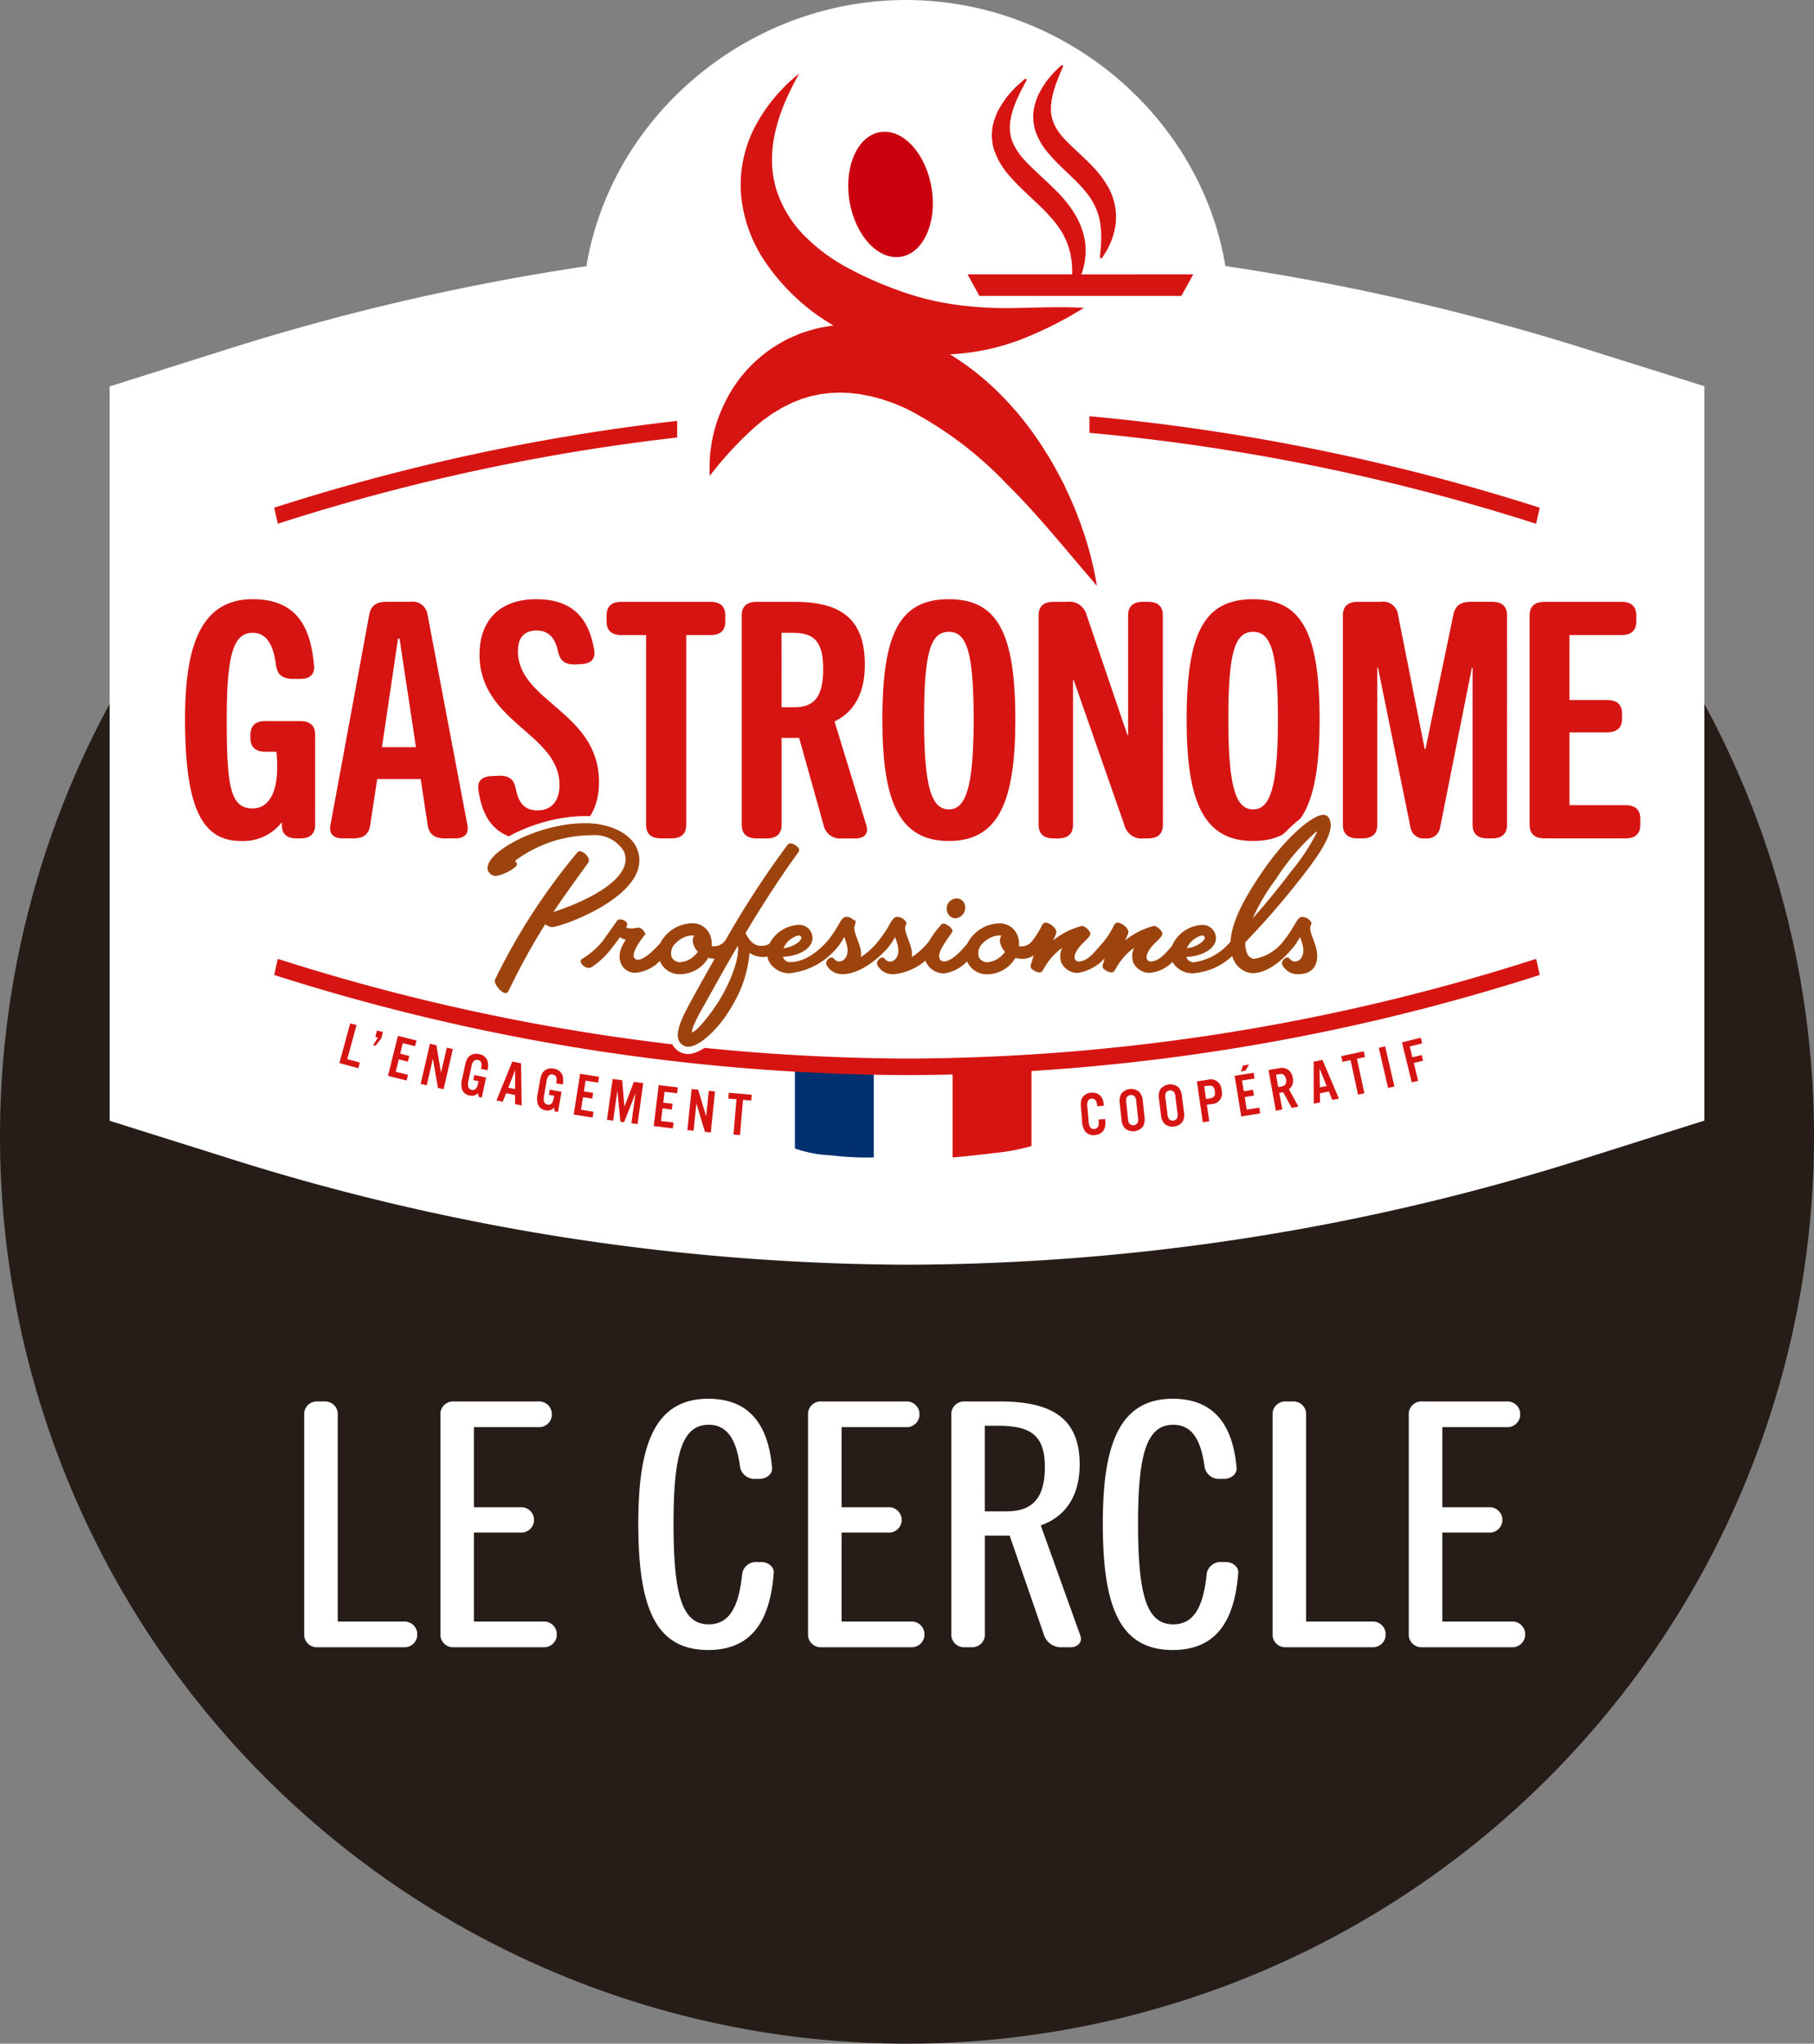 <svg xmlns="http://www.w3.org/2000/svg" xmlns:xlink="http://www.w3.org/1999/xlink" width="204.816" height="230.667" viewBox="0 0 204.816 230.667"><rect x="0" y="0" width="204.816" height="230.667" fill="#808080" stroke="none"/><defs><clipPath id="clip-path"><rect id="Rectangle_214" data-name="Rectangle 214" width="204.816" height="230.666" fill="none"></rect></clipPath><clipPath id="clip-path-2"><rect id="Rectangle_215" data-name="Rectangle 215" width="180.054" height="142.746" fill="none"></rect></clipPath><clipPath id="clip-path-3"><rect id="Rectangle_216" data-name="Rectangle 216" width="164.31" height="27.297" fill="none"></rect></clipPath></defs><g id="Groupe_454" data-name="Groupe 454" transform="translate(0 0.001)"><g id="Groupe_445" data-name="Groupe 445" transform="translate(0 0)"><g id="Groupe_444" data-name="Groupe 444" clip-path="url(#clip-path)"><path id="Trac&#xE9;_853" data-name="Trac&#xE9; 853" d="M204.816,127.836A102.408,102.408,0,1,1,102.409,25.428,102.408,102.408,0,0,1,204.816,127.836" transform="translate(0 0.422)" fill="#271d18"></path></g></g><g id="Groupe_447" data-name="Groupe 447" transform="translate(12.381 -0.001)"><g id="Groupe_446" data-name="Groupe 446" clip-path="url(#clip-path-2)"><path id="Trac&#xE9;_854" data-name="Trac&#xE9; 854" d="M178.965,39.421a264.965,264.965,0,0,0-40.81-9.392C135.324,13.015,119.836,0,102.081,0S68.832,13.022,66.009,30.043a261.8,261.8,0,0,0-40.588,9.388L12.179,43.616V126.5l13.273,4.176A256.265,256.265,0,0,0,102.2,142.745h.113a254.3,254.3,0,0,0,76.68-12.081l13.241-4.186V43.593Z" transform="translate(-12.179 0.001)" fill="#fff"></path><path id="Trac&#xE9;_855" data-name="Trac&#xE9; 855" d="M30.865,58.362l-.411-1.813.277-.087A235.686,235.686,0,0,1,101.8,45.247h.1a237.664,237.664,0,0,1,71.168,11.216l.278.088-.414,1.811-.325-.1A236.129,236.129,0,0,0,101.89,47.113h-.1a234.13,234.13,0,0,0-70.6,11.142Z" transform="translate(-11.876 0.752)" fill="#d61513"></path></g></g><g id="Groupe_449" data-name="Groupe 449" transform="translate(20.896 67.628)"><g id="Groupe_448" data-name="Groupe 448" clip-path="url(#clip-path-3)"><path id="Trac&#xE9;_856" data-name="Trac&#xE9; 856" d="M35.24,92c0,1.191-.784,1.525-1.691,1.525h-.338c-.947,0-1.728-.3-1.728-1.525v-.3a5.518,5.518,0,0,1-4.579,2.12c-4.206,0-6.352-3.272-6.352-13.721,0-7.624,1.441-13.574,7.634-13.574,5.074,0,6.559,3.272,6.929,7.475.082.818-.248,1.524-1.567,1.524h-.784c-1.4,0-1.815-.67-1.938-1.524-.288-2.268-1.032-3.681-2.639-3.681-2.186,0-2.929,2.492-2.929,9.781,0,7.586.414,10.04,2.929,10.04,1.978,0,2.763-2.12,2.763-4.5a14.249,14.249,0,0,0-.081-1.9H29.631c-1.32,0-1.691-.706-1.691-1.523v-.41c0-.818.371-1.524,1.691-1.524H33.55c.908,0,1.691.334,1.691,1.524Z" transform="translate(-20.555 -66.523)" fill="#d61513"></path><path id="Trac&#xE9;_857" data-name="Trac&#xE9; 857" d="M52.17,92.029c.205,1.152-.536,1.487-1.4,1.487H49.615c-.948,0-1.774-.3-1.939-1.525l-.783-5.169H41.984l-.791,5.169c-.164,1.227-.947,1.525-1.9,1.525H38.1c-.864,0-1.608-.335-1.4-1.487L41.075,68.3c.206-1.227,1.032-1.487,1.98-1.487h2.639a1.718,1.718,0,0,1,1.971,1.421l.009.066ZM44.506,70.98h-.173L42.519,83.223h3.836Z" transform="translate(-20.288 -66.519)" fill="#d61513"></path><path id="Trac&#xE9;_858" data-name="Trac&#xE9; 858" d="M66.212,72.25c.124.818-.124,1.525-1.441,1.6l-.575.037c-1.441.075-1.857-.557-2.063-1.412-.289-1.488-1.032-2.417-2.393-2.417-1.525,0-2.144.892-2.144,2.343,0,5.69,9.156,6.842,9.156,14.763,0,4.128-2.556,6.656-7.012,6.656-4.207,0-6.062-1.97-6.6-5.727-.124-.818.124-1.524,1.441-1.6l.785-.036c1.361-.075,1.815.557,1.978,1.413.33,1.711,1.032,2.492,2.474,2.492,1.568,0,2.474-1.079,2.474-2.864,0-5.838-9.032-7.029-9.032-14.726,0-3.793,2.226-6.248,6.391-6.248,4.247,0,5.981,2.3,6.559,5.727" transform="translate(-20.014 -66.523)" fill="#d61513"></path><path id="Trac&#xE9;_859" data-name="Trac&#xE9; 859" d="M76.364,91.991c0,1.191-.785,1.525-1.691,1.525H73.52c-.907,0-1.691-.333-1.691-1.525V70.571H69.063c-1.319,0-1.691-.708-1.691-1.526V68.34c0-.817.372-1.525,1.691-1.525H79.084c1.321,0,1.692.708,1.692,1.525v.706c0,.818-.371,1.526-1.692,1.526h-2.72Z" transform="translate(-19.778 -66.518)" fill="#d61513"></path><path id="Trac&#xE9;_860" data-name="Trac&#xE9; 860" d="M96.447,92.031c.329,1.079-.372,1.487-1.237,1.487H93.724a1.888,1.888,0,0,1-2.1-1.487l-2.762-9.855h-1.98v9.817c0,1.189-.785,1.525-1.691,1.525H84.074c-.908,0-1.692-.335-1.692-1.525V68.341c0-1.19.784-1.524,1.692-1.524h4.247c5.238,0,7.96,1.9,7.96,7.1,0,3.348-1.321,5.393-3.424,6.4ZM86.877,78.716h1.4c2.226,0,3.3-1.079,3.3-4.351,0-3.681-1.568-4.054-3.712-4.054h-.99Z" transform="translate(-19.528 -66.518)" fill="#d61513"></path><path id="Trac&#xE9;_861" data-name="Trac&#xE9; 861" d="M105.507,93.819c-5.65,0-7.507-4.537-7.507-13.682,0-9.817,1.978-13.611,7.507-13.611,5.486,0,7.507,3.793,7.507,13.611,0,9.148-1.856,13.682-7.507,13.682m0-3.57c1.856,0,2.8-2.3,2.8-10.115,0-7.511-.741-9.928-2.8-9.928-2.1,0-2.8,2.417-2.8,9.928,0,7.81.907,10.115,2.8,10.115" transform="translate(-19.269 -66.523)" fill="#d61513"></path><path id="Trac&#xE9;_862" data-name="Trac&#xE9; 862" d="M129.386,91.992c0,1.191-.785,1.525-1.691,1.525h-.454a1.991,1.991,0,0,1-2.186-1.449l-5.734-16.4h-.085V91.992c0,1.191-.784,1.525-1.691,1.525h-.5c-.907,0-1.691-.333-1.691-1.525V68.34c0-1.189.784-1.525,1.691-1.525h1.527a1.994,1.994,0,0,1,2.187,1.451l4.618,13.573h.082V68.34c0-1.189.784-1.525,1.691-1.525h.538c.906,0,1.691.335,1.691,1.525Z" transform="translate(-18.981 -66.518)" fill="#d61513"></path><path id="Trac&#xE9;_863" data-name="Trac&#xE9; 863" d="M139.3,93.819c-5.65,0-7.507-4.537-7.507-13.682,0-9.817,1.978-13.611,7.507-13.611,5.486,0,7.507,3.793,7.507,13.611,0,9.148-1.856,13.682-7.507,13.682m0-3.57c1.856,0,2.8-2.3,2.8-10.115,0-7.511-.741-9.928-2.8-9.928-2.1,0-2.8,2.417-2.8,9.928,0,7.81.907,10.115,2.8,10.115" transform="translate(-18.708 -66.523)" fill="#d61513"></path><path id="Trac&#xE9;_864" data-name="Trac&#xE9; 864" d="M167.676,91.991c0,1.191-.784,1.525-1.691,1.525h-.5c-.907,0-1.691-.333-1.691-1.525V74.252h-.082l-3.588,18.037a1.461,1.461,0,0,1-1.608,1.227h-.082a1.477,1.477,0,0,1-1.651-1.227l-3.671-18.037h-.082V91.991c0,1.191-.785,1.525-1.691,1.525h-.5c-.908,0-1.692-.333-1.692-1.525V68.34c0-1.189.784-1.525,1.692-1.525H153.4a1.7,1.7,0,0,1,1.979,1.487l3.01,15.136h.083L161.614,68.3c.246-1.227,1.03-1.487,2.016-1.487h2.357c.908,0,1.691.335,1.691,1.525Z" transform="translate(-18.42 -66.518)" fill="#d61513"></path><path id="Trac&#xE9;_865" data-name="Trac&#xE9; 865" d="M182.385,91.991c0,.818-.372,1.525-1.691,1.525h-9.116c-.908,0-1.691-.333-1.691-1.525V68.34c0-1.189.783-1.525,1.691-1.525h8.66c1.321,0,1.691.708,1.691,1.525v.706c0,.818-.37,1.526-1.691,1.526h-5.857V77.9h4.248c1.319,0,1.691.707,1.691,1.525v.595c0,.818-.372,1.525-1.691,1.525h-4.248v8.221h6.312c1.32,0,1.691.706,1.691,1.524Z" transform="translate(-18.075 -66.518)" fill="#d61513"></path></g></g><g id="Groupe_451" data-name="Groupe 451" transform="translate(12.381 -0.001)"><g id="Groupe_450" data-name="Groupe 450" clip-path="url(#clip-path-2)"><rect id="Rectangle_217" data-name="Rectangle 217" width="46.547" height="13.609" transform="translate(64.076 41.347)" fill="#fff"></rect><rect id="Rectangle_218" data-name="Rectangle 218" width="8.906" height="10.052" transform="translate(86.273 120.589)" fill="#fff"></rect><path id="Trac&#xE9;_866" data-name="Trac&#xE9; 866" d="M88.284,118.489v9.171a14.241,14.241,0,0,0,4.081.773,33.7,33.7,0,0,0,4.825.238V118.62Z" transform="translate(-10.915 1.969)" fill="#00306f"></path><path id="Trac&#xE9;_867" data-name="Trac&#xE9; 867" d="M105.8,118.617v10.052s1.969-.151,4.814-.514a22.058,22.058,0,0,0,4.093-.774v-8.764Z" transform="translate(-10.624 1.971)" fill="#d61513"></path><path id="Trac&#xE9;_868" data-name="Trac&#xE9; 868" d="M102,119.577h-.1a237.7,237.7,0,0,1-71.174-11.215l-.278-.088.414-1.812.325.1a236.166,236.166,0,0,0,70.718,11.147h.1a234.2,234.2,0,0,0,70.607-11.147l.326-.1.411,1.813-.277.087a235.7,235.7,0,0,1-71.068,11.216" transform="translate(-11.876 1.769)" fill="#d61513"></path><path id="Trac&#xE9;_869" data-name="Trac&#xE9; 869" d="M100.081,28.751c2.57-.355,4.161-3.8,3.555-7.69s-3.178-6.76-5.746-6.407-4.161,3.8-3.556,7.692,3.177,6.759,5.747,6.4" transform="translate(-10.817 0.244)" fill="#ca000f"></path><path id="Trac&#xE9;_870" data-name="Trac&#xE9; 870" d="M116.4,17.1a22.029,22.029,0,0,0,1.715,1.8c.576.556,1.136,1.088,1.648,1.6.131.131.246.26.369.388s.239.259.343.39a9.694,9.694,0,0,1,.616.78,7.6,7.6,0,0,1,.483.793c.074.129.142.262.2.4s.109.271.17.4.087.27.135.4.086.264.12.4a6.873,6.873,0,0,1,.143.789c.016.259.069.511.076.755s.01.479.017.7-.017.432-.024.626-.008.379-.025.543c-.068.655-.094,1.049-.094,1.049v.008a.112.112,0,0,0,.059.1.134.134,0,0,0,.177-.036s.229-.328.591-.942a12.1,12.1,0,0,0,.526-1.165c.073-.238.159-.489.235-.758s.107-.568.166-.874a3.59,3.59,0,0,0,.041-.479c.008-.164.017-.331.018-.5s-.02-.346-.036-.525a3.263,3.263,0,0,0-.068-.543,7,7,0,0,0-.788-2.212,10.594,10.594,0,0,0-.671-1.044c-.124-.17-.252-.334-.386-.494s-.266-.325-.406-.477c-.566-.617-1.161-1.185-1.741-1.728s-1.138-1.057-1.624-1.569a6.873,6.873,0,0,1-1.152-1.543,4.468,4.468,0,0,1-.473-1.6,3.954,3.954,0,0,1,0-.411,2.184,2.184,0,0,1,.011-.408c.045-.269.048-.538.114-.795s.1-.51.18-.746.144-.469.207-.683c.169-.415.289-.79.424-1.106.272-.626.416-.993.416-.993a.112.112,0,0,0-.029-.12.144.144,0,0,0-.183,0s-.289.289-.8.775c-.127.123-.252.282-.392.445s-.288.35-.447.55a10.89,10.89,0,0,0-.877,1.454,6.5,6.5,0,0,0-.6,1.986,5.274,5.274,0,0,0,.3,2.407A7.514,7.514,0,0,0,116.4,17.1" transform="translate(-10.476 0.121)" fill="#d61513"></path><path id="Trac&#xE9;_871" data-name="Trac&#xE9; 871" d="M118.822,54.532c-.646-1.186-1.244-2.416-2-3.556a35.837,35.837,0,0,0-5.131-6.555,30.558,30.558,0,0,0-5.748-4.57c.246-.011.492-.02.736-.041a25.954,25.954,0,0,0,7.649-1.771,43.485,43.485,0,0,0,6.752-3.431c-2.548-.144-5.053-.027-7.449.014a42.694,42.694,0,0,1-6.856-.345,30.572,30.572,0,0,1-6.292-1.514,41.1,41.1,0,0,1-5.9-2.573,20.522,20.522,0,0,1-5.092-3.745,13.111,13.111,0,0,1-3.159-5.233,12.126,12.126,0,0,1-.477-3.117,14.469,14.469,0,0,1,.362-3.313A21.043,21.043,0,0,1,87.3,11.445a33.108,33.108,0,0,1,1.629-3.279,18.9,18.9,0,0,0-4.881,5.794,14.171,14.171,0,0,0-1.679,7.933,16.083,16.083,0,0,0,2.962,7.873,23.61,23.61,0,0,0,5.879,5.826c.514.357,1.045.691,1.585,1.008l-.424.065c-.4.062-.8.136-1.2.208-.394.1-.788.21-1.176.325l-.584.175c-.192.067-.379.143-.567.223l-1.118.477c-.361.183-.71.387-1.059.585a15.557,15.557,0,0,0-6.155,6.7,16.339,16.339,0,0,0-1.676,8.21,40.036,40.036,0,0,1,5.193-5.6c.227-.188.458-.363.672-.553s.461-.336.684-.5a8.272,8.272,0,0,1,.684-.472l.7-.416a4.819,4.819,0,0,1,.7-.375c.235-.115.462-.239.693-.347l.71-.277.348-.144.358-.1.7-.215L91,44.426c.118-.025.233-.06.35-.078l.362-.039c.24-.023.475-.064.711-.093.242,0,.483-.008.721-.023l.357-.021.365.021c.242.015.482.017.72.02l.732.091c.487.019.979.171,1.472.24a7.144,7.144,0,0,1,.739.186c.247.068.5.12.744.193.493.186.991.321,1.485.527l.74.313.371.154.368.185a42.261,42.261,0,0,1,11.125,8.389c3.517,3.457,6.678,7.44,10.181,11.493a38.535,38.535,0,0,0-2.118-7.733c-.446-1.272-1.047-2.474-1.6-3.713" transform="translate(-11.073 0.137)" fill="#d61513"></path><path id="Trac&#xE9;_872" data-name="Trac&#xE9; 872" d="M120.307,30.83a4.25,4.25,0,0,0,.2-.608c.059-.266.143-.552.194-.864.03-.308.074-.635.095-.981,0-.173,0-.35-.014-.53a3.5,3.5,0,0,0-.038-.555,8.263,8.263,0,0,0-.236-1.152,8.714,8.714,0,0,0-1.064-2.333,13.683,13.683,0,0,0-1.687-2.122c-.622-.664-1.3-1.276-1.933-1.873s-1.267-1.172-1.805-1.753a7.855,7.855,0,0,1-1.28-1.752,4.217,4.217,0,0,1-.493-1.805,2.454,2.454,0,0,1,0-.457,4.225,4.225,0,0,1,.03-.453c.032-.144.106-.591.117-.663s.223-.768.242-.835.274-.7.363-.938c.221-.449.388-.864.567-1.192.359-.672.556-1.061.556-1.061a.11.11,0,0,0-.023-.127.144.144,0,0,0-.181,0s-.335.3-.928.822c-.143.129-.288.3-.456.476s-.34.376-.524.589a12.169,12.169,0,0,0-1.039,1.574c-.041.077-.086.154-.129.233s-.24.6-.313.778a4.982,4.982,0,0,0-.162.569,4.2,4.2,0,0,0-.115.6c-.013.211-.036.432-.055.642,0,.218.034.439.044.665a4.087,4.087,0,0,0,.121.674c.024.113.048.23.082.341s.081.218.122.328a8.444,8.444,0,0,0,1.441,2.421,23.408,23.408,0,0,0,1.9,1.985c.648.619,1.282,1.208,1.873,1.784.143.144.3.288.432.432s.288.288.409.432.26.288.388.432.237.288.352.432a8.472,8.472,0,0,1,1.108,1.757,6.572,6.572,0,0,1,.363.88c.108.288.161.585.243.864.046.289.093.566.135.832s.029.527.054.772a6.047,6.047,0,0,1,0,.692v.038H107.455l1.345,2.435h22.8l1.345-2.435Z" transform="translate(-10.597 0.146)" fill="#d61513"></path><path id="Trac&#xE9;_873" data-name="Trac&#xE9; 873" d="M71.257,98.228a4.4,4.4,0,0,0,.508-4.289c-.844-1.995-3.478-3.335-6.555-3.335-4.8,0-9.986,2.416-11.419,4.579a1.989,1.989,0,0,0-.288,1.946,1.783,1.783,0,0,0,1.584,1.047,5.337,5.337,0,0,0,2.746-1.213,1.186,1.186,0,0,0,.457-1.052,14,14,0,0,1,7.634-2.33A3.125,3.125,0,0,1,68.832,94.9a1.469,1.469,0,0,1-.041,1.269c-.631,1.358-2.777,2.649-5.061,3.617.677-.96,1.419-1.985,2.254-3.14l.173-.239a1.33,1.33,0,0,0,.144-1.392,2.114,2.114,0,0,0-1.69-1.256,1.287,1.287,0,0,0-.974.517,70.435,70.435,0,0,0-9.307,14.385.984.984,0,0,0-.066.159,1.428,1.428,0,0,0,.076,1.008c.217.509.961,1.562,1.89,1.562a1.2,1.2,0,0,0,1.106-.8c1.449-2.927,2.517-4.9,3.653-6.721a1.452,1.452,0,0,0,.442.075c1.171,0,7.568-2.281,9.843-5.716" transform="translate(-11.495 1.505)" fill="#fff"></path><path id="Trac&#xE9;_874" data-name="Trac&#xE9; 874" d="M147.944,104.175a4.038,4.038,0,0,1-.268-.9,1.007,1.007,0,0,0,.122-.352,1.184,1.184,0,0,0-.08-.663A2.018,2.018,0,0,0,146,101.2c-.837,0-1.2.6-1.6,1.288l-.187.306a10.472,10.472,0,0,1-.906,1.331l-.058.065a4.276,4.276,0,0,1-2.666,1.748.656.656,0,0,1-.128-.2,1.651,1.651,0,0,1-.1-.557,93.037,93.037,0,0,0,6.083-7.046c2.615-3.312,4.089-5.717,3.363-7.435a1.545,1.545,0,0,0-1.417-1.032c-1.907,0-5.271,3.4-7.469,6.6-1.846,2.706-3.576,5.561-3.824,8.162l-.072.074a2.3,2.3,0,0,0-2.193-2.409q-.066,0-.131,0a4.782,4.782,0,0,0-3.745,2.038,1.087,1.087,0,0,0-.065-.685,2.148,2.148,0,0,0-1.666-1.24,5.185,5.185,0,0,0-2.254.831,2.4,2.4,0,0,0-1.782-1.2,1.264,1.264,0,0,0-1.172.691A8.889,8.889,0,0,1,123,104.169l-.289.338-.181.21a1.236,1.236,0,0,0,.219-1.268,2.16,2.16,0,0,0-1.666-1.238,5.163,5.163,0,0,0-2.256.831,2.4,2.4,0,0,0-1.781-1.2,1.264,1.264,0,0,0-1.173.691,8.986,8.986,0,0,1-1.007,1.637,1.979,1.979,0,0,1-.159.162,3.149,3.149,0,0,0-.185-.59,2.945,2.945,0,0,0-2.862-1.8,4.952,4.952,0,0,0-4.22,2.661,6.687,6.687,0,0,1-1.57,1.481,11.882,11.882,0,0,1,.887-1.412c.106-.154.212-.308.315-.463a1.074,1.074,0,0,0,.108-1.062,1.333,1.333,0,0,0-.109-.2,1.918,1.918,0,0,0,1.3-.864,2,2,0,0,0,.2-1.889,1.757,1.757,0,0,0-1.641-1.095,1.891,1.891,0,0,0-1.584.855,1.993,1.993,0,0,0-.183,1.88c.02.049.046.094.07.144a1.18,1.18,0,0,0-.645.373,11.489,11.489,0,0,0-1.441,1.928c-.218.255-.432.5-.67.742-.1-.316-.2-.6-.3-.849a4.967,4.967,0,0,1-.281-.881,1.014,1.014,0,0,0,.134-.369,1.2,1.2,0,0,0-.081-.662,2.016,2.016,0,0,0-1.715-1.062c-.874,0-1.254.67-1.6,1.288l-.193.314a10.123,10.123,0,0,1-.941,1.372l-.078.093c-.223.259-.44.514-.685.758-.1-.315-.2-.6-.3-.848a4.879,4.879,0,0,1-.281-.883,1.026,1.026,0,0,0,.132-.367,1.168,1.168,0,0,0-.08-.661,2.01,2.01,0,0,0-1.714-1.063c-.874,0-1.254.67-1.6,1.288l-.191.312a10.205,10.205,0,0,1-.953,1.386c-.06.071-.163.185-.3.324a2.3,2.3,0,0,0-2.194-2.41c-.043,0-.086,0-.13,0A4.723,4.723,0,0,0,85.2,104.42a1.434,1.434,0,0,1-.361.041c-.288,0-.56-.206-.812-.615,1.909-3.181,3.877-6.179,5.709-8.7a.984.984,0,0,0,.113-.205,1.192,1.192,0,0,0,0-.948A1.99,1.99,0,0,0,88.17,92.9a1.143,1.143,0,0,0-.952.432,106.88,106.88,0,0,0-7.057,10.831,1.615,1.615,0,0,1-.155.158,3.153,3.153,0,0,0-.186-.59,2.942,2.942,0,0,0-2.86-1.8,4.909,4.909,0,0,0-4.177,2.592,9.028,9.028,0,0,1-1.247,1.182,8.541,8.541,0,0,1,.761-1.1.587.587,0,0,0,.044-.059,1.15,1.15,0,0,0,.1-1.1,1.7,1.7,0,0,0-1.453-1.033,2.254,2.254,0,0,0-.421.05l-.08.014c-.012-.033-.023-.064-.037-.1a1.7,1.7,0,0,0-1.524-.9,1.166,1.166,0,0,0-.992.49c-.508.735-.941,1.335-1.234,1.746-.163.228-.288.4-.359.5a8.078,8.078,0,0,1-2.057,1.8,1.142,1.142,0,0,0-.515,1.486,1.893,1.893,0,0,0,1.634,1.079,1.615,1.615,0,0,0,.758-.229,7.629,7.629,0,0,0,1.907-1.672,2.7,2.7,0,0,0,.21.887,2.511,2.511,0,0,0,2.386,1.563,4.267,4.267,0,0,0,2.554-.95,3.179,3.179,0,0,0,2.512,1.111,4.324,4.324,0,0,0,1.7-.355c-.35.626-.686,1.236-1.008,1.818l-.05.09c-1.075,1.953-2.186,3.974-1.574,5.428a2.005,2.005,0,0,0,1.793,1.207c2.032,0,4.578-2.994,5.732-5.114a17.314,17.314,0,0,0,1.923-5.106,3.6,3.6,0,0,0,.729.1,3.444,3.444,0,0,0,3.051,1.846,6.953,6.953,0,0,0,3.644-1.129,2.812,2.812,0,0,0,2.386,1.227,6.282,6.282,0,0,0,3.377-1.2,2.813,2.813,0,0,0,2.364,1.2,6.3,6.3,0,0,0,3.37-1.186,3.1,3.1,0,0,0,2.381,1.089,4.018,4.018,0,0,0,2.4-.978,3.184,3.184,0,0,0,2.483,1.076,4.486,4.486,0,0,0,3.516-1.764,4.017,4.017,0,0,0,.542.021,1.262,1.262,0,0,0,.1.536,2.189,2.189,0,0,0,1.711,1.008,1.4,1.4,0,0,0,1.175-.815,8.141,8.141,0,0,1,.533-.829c0,.011.009.02.013.034a2.866,2.866,0,0,0,2.606,1.659,4.006,4.006,0,0,0,2.264-.79,2.4,2.4,0,0,0,1.541.741,1.4,1.4,0,0,0,1.175-.815,8.017,8.017,0,0,1,.533-.828c0,.01.009.02.013.033a2.869,2.869,0,0,0,2.6,1.659,4.1,4.1,0,0,0,2.435-.908,3.6,3.6,0,0,0,2.386.956,7.233,7.233,0,0,0,4.2-1.5,3.2,3.2,0,0,0,2.564,1.488,5.2,5.2,0,0,0,2.9-1.008,3.087,3.087,0,0,0,4.348.4,3.049,3.049,0,0,0,.349-.339,3.494,3.494,0,0,0,.366-3.054c-.116-.387-.241-.72-.352-1.024m-17.626.939a7.615,7.615,0,0,1-.739.754c.05-.062.107-.128.17-.2s.184-.186.288-.288c.089-.083.183-.173.277-.266m-8.133,0a7.523,7.523,0,0,1-.736.748c.049-.062.1-.125.167-.194s.183-.186.289-.288c.087-.082.18-.172.273-.265m-11.995,1.081a.889.889,0,0,1,.356-.714,2.482,2.482,0,0,1,.536-.387,2.51,2.51,0,0,0,.144.451,3.437,3.437,0,0,0,.157.325,1.7,1.7,0,0,1-.957.432.274.274,0,0,1-.235-.114m-34.688,0a.885.885,0,0,1,.356-.713,2.391,2.391,0,0,1,.536-.387,2.524,2.524,0,0,0,.144.45,3.286,3.286,0,0,0,.156.325,1.692,1.692,0,0,1-.958.432.267.267,0,0,1-.235-.114" transform="translate(-11.324 1.49)" fill="#fff"></path><path id="Trac&#xE9;_875" data-name="Trac&#xE9; 875" d="M70.877,94.291c-.709-1.676-3.061-2.757-5.682-2.757-5.564,0-11.563,3.5-10.841,5.207a.834.834,0,0,0,.71.467,4.588,4.588,0,0,0,2.148-1c.118-.1.129-.193.1-.258-.055-.128-.22-.225-.241-.273s.144-.177.177-.21a14.613,14.613,0,0,1,8.642-2.854,3.97,3.97,0,0,1,3.781,1.9c1.375,3.256-4.661,6-8.425,7.158,1.153-1.758,2.464-3.563,4.119-5.852a.408.408,0,0,0,.023-.452,1.233,1.233,0,0,0-.818-.677c-.087,0-.2.114-.233.162a69.973,69.973,0,0,0-9.208,14.233.479.479,0,0,0,.044.355c.177.419.681.984,1.018.984.107,0,.193-.13.257-.274a74.088,74.088,0,0,1,4.166-7.544,1.773,1.773,0,0,0,.778.372c1.116,0,11.555-3.773,9.478-8.689" transform="translate(-11.48 1.521)" fill="#9d440e"></path><path id="Trac&#xE9;_876" data-name="Trac&#xE9; 876" d="M70.877,94.291c-.709-1.676-3.061-2.757-5.682-2.757-5.564,0-11.563,3.5-10.841,5.207a.834.834,0,0,0,.71.467,4.588,4.588,0,0,0,2.148-1c.118-.1.129-.193.1-.258-.055-.128-.22-.225-.241-.273s.144-.177.177-.21a14.613,14.613,0,0,1,8.642-2.854,3.97,3.97,0,0,1,3.781,1.9c1.375,3.256-4.661,6-8.425,7.158,1.153-1.758,2.464-3.563,4.119-5.852a.408.408,0,0,0,.023-.452,1.233,1.233,0,0,0-.818-.677c-.087,0-.2.114-.233.162a69.973,69.973,0,0,0-9.208,14.233.479.479,0,0,0,.044.355c.177.419.681.984,1.018.984.107,0,.193-.13.257-.274a74.088,74.088,0,0,1,4.166-7.544,1.773,1.773,0,0,0,.778.372C62.516,102.979,72.953,99.206,70.877,94.291Z" transform="translate(-11.48 1.521)" fill="none" stroke="#9d440e" stroke-width="0.283"></path><path id="Trac&#xE9;_877" data-name="Trac&#xE9; 877" d="M106.126,101.851a1.069,1.069,0,0,0,.895-1.452.805.805,0,0,0-.768-.515,1.014,1.014,0,0,0-.889,1.418.864.864,0,0,0,.762.549" transform="translate(-10.633 1.66)" fill="#9d440e"></path><path id="Trac&#xE9;_878" data-name="Trac&#xE9; 878" d="M106.126,101.851a1.069,1.069,0,0,0,.895-1.452.805.805,0,0,0-.768-.515,1.014,1.014,0,0,0-.889,1.418A.863.863,0,0,0,106.126,101.851Z" transform="translate(-10.633 1.66)" fill="none" stroke="#9d440e" stroke-width="0.283"></path><path id="Trac&#xE9;_879" data-name="Trac&#xE9; 879" d="M146.848,102.779a.26.26,0,0,0-.016-.162,1.112,1.112,0,0,0-.841-.484c-.288,0-.415.193-.8.839a13.881,13.881,0,0,1-1.2,1.783,5.407,5.407,0,0,1-3.467,2.111,1.153,1.153,0,0,1-.946-.774,3.242,3.242,0,0,1-.178-1.306,92.366,92.366,0,0,0,6.291-7.253c2.135-2.709,3.792-5.159,3.235-6.481a.632.632,0,0,0-.545-.451c-1.186,0-4.165,2.515-6.687,6.193-1.708,2.5-3.577,5.483-3.685,8.023a6.627,6.627,0,0,1-4.251,2.423.969.969,0,0,1-1.008-.677,1.076,1.076,0,0,1-.065-.193c2.184-.033,3.845-1.176,3.279-2.515a1.34,1.34,0,0,0-1.269-.822,3.746,3.746,0,0,0-3.313,2.293c-.969,1.13-1.628,1.835-2.592,1.835a.589.589,0,0,1-.494-.372c-.209-.5.262-1.224.746-1.757.321-.372,1.093-.935.971-1.224-.1-.242-.528-.66-.794-.66a8.343,8.343,0,0,0-3.671,2.046c.262-.595.492-1.016.589-1.289a.437.437,0,0,0,.021-.37,1.561,1.561,0,0,0-.976-.757.32.32,0,0,0-.321.161,9.8,9.8,0,0,1-1.138,1.837c-1.247,1.45-1.951,2.386-3.067,2.386a.588.588,0,0,1-.494-.371c-.21-.5.262-1.224.746-1.758.321-.371,1.094-.934.971-1.224-.1-.242-.527-.66-.793-.66a8.372,8.372,0,0,0-3.672,2.046c.262-.595.493-1.015.591-1.289a.433.433,0,0,0,.02-.37,1.565,1.565,0,0,0-.975-.757.321.321,0,0,0-.321.162,9.813,9.813,0,0,1-1.137,1.836,1.708,1.708,0,0,1-1.345.677,1.3,1.3,0,0,1-.432-.065,2.435,2.435,0,0,0-.155-1.3,1.986,1.986,0,0,0-1.988-1.225,3.979,3.979,0,0,0-3.414,2.226c-.558.672-1.779,2.063-2.737,2.063a.637.637,0,0,1-.638-.42c-.312-.741.627-1.918,1.41-3.079a.142.142,0,0,0,.02-.161,1.422,1.422,0,0,0-.864-.614.207.207,0,0,0-.144.082,10.483,10.483,0,0,0-1.359,1.842,7.849,7.849,0,0,1-2.293,2.016,2.273,2.273,0,0,0-.011-1.369c-.378-1.275-.907-2.064-.527-2.676a.26.26,0,0,0-.015-.162,1.111,1.111,0,0,0-.842-.484c-.289,0-.432.193-.8.839a13.785,13.785,0,0,1-1.222,1.8,7.971,7.971,0,0,1-2.324,2.046,2.28,2.28,0,0,0-.012-1.369c-.378-1.275-.906-2.065-.527-2.677a.264.264,0,0,0-.014-.161,1.112,1.112,0,0,0-.843-.484c-.289,0-.432.192-.8.838a13.456,13.456,0,0,1-1.222,1.8c-.257.3-2.151,2.463-4.289,2.463a.966.966,0,0,1-1.007-.677,1,1,0,0,1-.065-.193c2.184-.033,3.844-1.176,3.28-2.514a1.337,1.337,0,0,0-1.268-.822,3.783,3.783,0,0,0-3.238,2.1,1.84,1.84,0,0,1-1.058.273c-.621,0-1.33-.339-1.9-1.6,1.938-3.256,4.01-6.447,6.028-9.218a.264.264,0,0,0,.011-.225,1.063,1.063,0,0,0-.8-.515.245.245,0,0,0-.2.065,105.139,105.139,0,0,0-7.046,10.819c-.014.014-.028.029-.042.045a1.708,1.708,0,0,1-1.345.677,1.3,1.3,0,0,1-.432-.065,2.428,2.428,0,0,0-.155-1.3,1.986,1.986,0,0,0-1.988-1.225,3.981,3.981,0,0,0-3.386,2.176c-.762.852-1.873,1.937-2.654,1.937a.611.611,0,0,1-.565-.372c-.259-.612.632-1.9,1.2-2.612a.213.213,0,0,0,0-.192.783.783,0,0,0-.576-.452c-.159,0-.432.1-.792.1-.211,0-.629-.065-.69-.21s.144-.322.072-.5a.8.8,0,0,0-.65-.321.251.251,0,0,0-.215.08c-.815,1.176-1.441,2.016-1.608,2.273a8.985,8.985,0,0,1-2.353,2.062.206.206,0,0,0-.12.264l.011.024a.976.976,0,0,0,.762.5.71.71,0,0,0,.278-.1,9.013,9.013,0,0,0,2.231-2.143c.249-.288.847-1.1.972-1.306a1.377,1.377,0,0,0,.954.372c-.179.288-1.2,1.531-.685,2.737a1.568,1.568,0,0,0,1.514.983,4.222,4.222,0,0,0,2.8-1.462c.012.035.018.071.035.107a2.269,2.269,0,0,0,2.233,1.516,3.552,3.552,0,0,0,3.083-1.886,2.426,2.426,0,0,0,.876.144c.057,0,.108-.009.163-.013-.971,1.688-1.863,3.284-2.592,4.621-.922,1.677-2.017,3.645-1.585,4.692a1.052,1.052,0,0,0,.921.628c1.363,0,3.665-2.353,4.9-4.627a13.38,13.38,0,0,0,1.915-6.078,2.74,2.74,0,0,0,1.645.576,2.3,2.3,0,0,0,.621-.093,2.072,2.072,0,0,0,.154.625,2.492,2.492,0,0,0,2.183,1.305,7.888,7.888,0,0,0,5.314-2.853,6.64,6.64,0,0,0,.911-1.452,8.11,8.11,0,0,1,.445,1.306c.271,1.274-.4,1.952-1.037,1.952a.914.914,0,0,1-.689-.371.179.179,0,0,0-.157-.081c-.249,0-.546.386-.451.612a1.813,1.813,0,0,0,1.692.984c2,0,4.11-1.886,5.026-2.95a6.649,6.649,0,0,0,.908-1.44,8.109,8.109,0,0,1,.445,1.306c.271,1.273-.4,1.951-1.037,1.951a.911.911,0,0,1-.689-.371.179.179,0,0,0-.159-.08c-.249,0-.545.385-.45.612a1.814,1.814,0,0,0,1.691.983,6.306,6.306,0,0,0,3.7-1.66,1.419,1.419,0,0,0,.087.308,2.1,2.1,0,0,0,1.966,1.255,4.287,4.287,0,0,0,2.62-1.491c.008.024.013.05.023.074a2.269,2.269,0,0,0,2.233,1.516,3.555,3.555,0,0,0,3.083-1.886,2.426,2.426,0,0,0,.876.144,2.144,2.144,0,0,0,1.515-.649l-.384,1.309a.626.626,0,0,0-.058.452,1.461,1.461,0,0,0,.84.432c.144,0,.239-.144.353-.34a7.232,7.232,0,0,1,2.737-2.82,2.081,2.081,0,0,0-.5,2.127,1.908,1.908,0,0,0,1.728,1.081,5.191,5.191,0,0,0,3.387-2.17l-.363,1.234a.625.625,0,0,0-.057.452,1.457,1.457,0,0,0,.84.432c.143,0,.24-.144.353-.341a7.239,7.239,0,0,1,2.737-2.82,2.081,2.081,0,0,0-.5,2.128,1.913,1.913,0,0,0,1.728,1.081,4.021,4.021,0,0,0,2.611-1.351c.012.029.017.062.03.094a2.488,2.488,0,0,0,2.181,1.3,7.085,7.085,0,0,0,4.557-2.072,3.939,3.939,0,0,0,.183.541,2.409,2.409,0,0,0,2.016,1.517c2.232,0,4.24-2.548,4.489-2.837a6.641,6.641,0,0,0,.911-1.452,8.106,8.106,0,0,1,.444,1.306c.272,1.273-.4,1.952-1.037,1.952a.918.918,0,0,1-.688-.372.179.179,0,0,0-.159-.08c-.247,0-.543.386-.449.612a1.813,1.813,0,0,0,1.692.984c2.108,0,2.167-1.789,1.846-2.881-.379-1.275-.908-2.064-.528-2.676M142.9,97.561a26.293,26.293,0,0,1,4.449-5.24.567.567,0,0,1,.308-.113.112.112,0,0,1,.116.065c.019.048,0,.113-.047.225a22.736,22.736,0,0,1-2.8,4.272c-1.607,2.111-3.259,4.159-5.041,6.095a23.324,23.324,0,0,1,3.024-5.3m-65.517,8.93a2.752,2.752,0,0,1-1.672.742,1.2,1.2,0,0,1-1.107-.693,1.687,1.687,0,0,1,.575-1.773,2.852,2.852,0,0,1,1.861-.838,1.616,1.616,0,0,1,.6.114c-.37.128-.488.564-.256,1.111a2.3,2.3,0,0,0,.5.758,3.952,3.952,0,0,1-.5.575m3.069,4.627c-1.164,1.983-2.905,4.033-3.383,4.033a.168.168,0,0,1-.144-.1c-.144-.356.464-1.629,1.429-3.29,1.249-2.24,2.531-4.577,3.913-6.883.508,1.242-.618,4.24-1.812,6.238m8.6-7.189a.476.476,0,0,1,.46.288c.218.515-1.113,1.441-2.351,1.441a2.675,2.675,0,0,1,1.892-1.728m23.016,2.564a2.751,2.751,0,0,1-1.672.741,1.2,1.2,0,0,1-1.107-.692,1.684,1.684,0,0,1,.576-1.773,2.853,2.853,0,0,1,1.86-.839,1.664,1.664,0,0,1,.6.114c-.37.128-.489.565-.256,1.112a2.274,2.274,0,0,0,.5.757,3.791,3.791,0,0,1-.5.576m22.533-2.564a.478.478,0,0,1,.46.288c.219.516-1.113,1.441-2.353,1.441a2.682,2.682,0,0,1,1.894-1.728" transform="translate(-11.308 1.505)" fill="#9d440e"></path><path id="Trac&#xE9;_880" data-name="Trac&#xE9; 880" d="M146.848,102.778a.257.257,0,0,0-.016-.161,1.109,1.109,0,0,0-.841-.484c-.289,0-.415.193-.8.838a13.7,13.7,0,0,1-1.2,1.783,5.407,5.407,0,0,1-3.467,2.111,1.152,1.152,0,0,1-.946-.774,3.259,3.259,0,0,1-.179-1.306,92.149,92.149,0,0,0,6.292-7.252c2.135-2.709,3.792-5.159,3.235-6.482a.632.632,0,0,0-.545-.45c-1.186,0-4.165,2.514-6.687,6.193-1.708,2.5-3.577,5.482-3.685,8.022a6.623,6.623,0,0,1-4.251,2.423.968.968,0,0,1-1.008-.677.98.98,0,0,1-.065-.193c2.184-.033,3.844-1.176,3.279-2.514a1.338,1.338,0,0,0-1.27-.822,3.745,3.745,0,0,0-3.312,2.292c-.97,1.131-1.628,1.835-2.592,1.835a.588.588,0,0,1-.494-.371c-.209-.5.262-1.224.746-1.758.321-.371,1.093-.934.971-1.224-.1-.242-.528-.66-.794-.66a8.353,8.353,0,0,0-3.671,2.046c.261-.595.492-1.015.589-1.289a.441.441,0,0,0,.021-.37,1.564,1.564,0,0,0-.976-.757.319.319,0,0,0-.321.162,9.819,9.819,0,0,1-1.138,1.836c-1.247,1.451-1.951,2.387-3.067,2.387a.591.591,0,0,1-.494-.372c-.21-.5.262-1.224.746-1.757.321-.372,1.093-.935.971-1.225-.1-.242-.527-.659-.794-.659a8.355,8.355,0,0,0-3.671,2.046c.262-.595.493-1.016.591-1.289a.433.433,0,0,0,.02-.37,1.563,1.563,0,0,0-.975-.758.323.323,0,0,0-.321.162,9.821,9.821,0,0,1-1.137,1.837,1.7,1.7,0,0,1-1.345.676,1.322,1.322,0,0,1-.432-.064,2.435,2.435,0,0,0-.155-1.3,1.987,1.987,0,0,0-1.989-1.226,3.979,3.979,0,0,0-3.413,2.226c-.558.673-1.779,2.063-2.737,2.063a.634.634,0,0,1-.638-.419c-.312-.742.626-1.918,1.41-3.079a.144.144,0,0,0,.02-.162,1.428,1.428,0,0,0-.864-.614.211.211,0,0,0-.144.082,10.52,10.52,0,0,0-1.359,1.842,7.868,7.868,0,0,1-2.293,2.017,2.276,2.276,0,0,0-.011-1.37c-.379-1.274-.908-2.064-.528-2.676a.253.253,0,0,0-.014-.162,1.114,1.114,0,0,0-.842-.484c-.289,0-.433.193-.8.839a13.716,13.716,0,0,1-1.222,1.8,7.972,7.972,0,0,1-2.324,2.046,2.281,2.281,0,0,0-.012-1.369c-.378-1.275-.906-2.064-.527-2.676a.267.267,0,0,0-.014-.162,1.114,1.114,0,0,0-.843-.484c-.289,0-.432.193-.8.838a13.53,13.53,0,0,1-1.222,1.805c-.257.3-2.151,2.462-4.289,2.462a.966.966,0,0,1-1.007-.677,1,1,0,0,1-.065-.192c2.184-.034,3.844-1.177,3.28-2.515a1.338,1.338,0,0,0-1.268-.822,3.785,3.785,0,0,0-3.238,2.1,1.841,1.841,0,0,1-1.058.274c-.621,0-1.33-.339-1.9-1.6,1.938-3.257,4.01-6.448,6.027-9.219a.264.264,0,0,0,.012-.225,1.063,1.063,0,0,0-.8-.515.245.245,0,0,0-.2.065,105.044,105.044,0,0,0-7.046,10.82.349.349,0,0,0-.042.045,1.708,1.708,0,0,1-1.345.677,1.326,1.326,0,0,1-.432-.065,2.435,2.435,0,0,0-.155-1.3,1.987,1.987,0,0,0-1.988-1.226,3.98,3.98,0,0,0-3.386,2.177c-.762.851-1.873,1.936-2.654,1.936a.611.611,0,0,1-.565-.372c-.259-.612.632-1.9,1.2-2.611a.215.215,0,0,0,0-.193.785.785,0,0,0-.576-.452c-.159,0-.432.1-.792.1-.211,0-.629-.064-.69-.209s.144-.323.072-.5a.8.8,0,0,0-.65-.321.254.254,0,0,0-.215.08c-.815,1.177-1.441,2.017-1.608,2.273a9.023,9.023,0,0,1-2.353,2.063.2.2,0,0,0-.12.263l.011.024a.972.972,0,0,0,.762.5.725.725,0,0,0,.278-.1,9.013,9.013,0,0,0,2.231-2.143c.249-.289.847-1.1.972-1.306a1.372,1.372,0,0,0,.954.371c-.179.289-1.2,1.531-.685,2.737a1.568,1.568,0,0,0,1.514.984,4.231,4.231,0,0,0,2.8-1.462c.012.035.018.07.035.107a2.27,2.27,0,0,0,2.233,1.515,3.555,3.555,0,0,0,3.083-1.886,2.426,2.426,0,0,0,.876.144c.057,0,.108-.008.163-.013-.971,1.689-1.863,3.285-2.592,4.623-.922,1.676-2.017,3.644-1.585,4.691a1.052,1.052,0,0,0,.921.628c1.363,0,3.665-2.353,4.9-4.627a13.38,13.38,0,0,0,1.915-6.077,2.732,2.732,0,0,0,1.645.575,2.322,2.322,0,0,0,.62-.091,2.1,2.1,0,0,0,.155.624,2.49,2.49,0,0,0,2.182,1.305,7.891,7.891,0,0,0,5.315-2.852,6.688,6.688,0,0,0,.911-1.452,8.11,8.11,0,0,1,.445,1.306c.271,1.273-.4,1.951-1.038,1.951a.911.911,0,0,1-.688-.371.176.176,0,0,0-.157-.08c-.249,0-.546.385-.451.612a1.811,1.811,0,0,0,1.692.983c2,0,4.11-1.885,5.026-2.949a6.655,6.655,0,0,0,.908-1.441,8.007,8.007,0,0,1,.444,1.306c.272,1.273-.4,1.952-1.037,1.952a.91.91,0,0,1-.688-.372.179.179,0,0,0-.159-.08c-.249,0-.546.386-.45.612a1.812,1.812,0,0,0,1.691.984,6.311,6.311,0,0,0,3.7-1.661,1.464,1.464,0,0,0,.088.308,2.1,2.1,0,0,0,1.966,1.257,4.289,4.289,0,0,0,2.62-1.492c.008.024.013.051.023.075a2.27,2.27,0,0,0,2.233,1.515,3.556,3.556,0,0,0,3.083-1.885,2.448,2.448,0,0,0,.876.143,2.143,2.143,0,0,0,1.515-.648l-.384,1.309a.617.617,0,0,0-.058.451,1.455,1.455,0,0,0,.84.432c.144,0,.239-.143.353-.34a7.239,7.239,0,0,1,2.737-2.82,2.081,2.081,0,0,0-.5,2.128,1.907,1.907,0,0,0,1.728,1.08,5.188,5.188,0,0,0,3.387-2.17l-.363,1.234a.625.625,0,0,0-.057.452,1.457,1.457,0,0,0,.84.432c.143,0,.24-.143.353-.34a7.218,7.218,0,0,1,2.737-2.82,2.079,2.079,0,0,0-.5,2.127,1.913,1.913,0,0,0,1.728,1.081,4.012,4.012,0,0,0,2.611-1.351c.012.031.017.062.03.094a2.489,2.489,0,0,0,2.181,1.305,7.092,7.092,0,0,0,4.557-2.073,3.906,3.906,0,0,0,.183.542,2.411,2.411,0,0,0,2.016,1.517c2.232,0,4.24-2.549,4.489-2.838a6.641,6.641,0,0,0,.911-1.452,8.14,8.14,0,0,1,.444,1.306c.272,1.274-.4,1.952-1.037,1.952a.914.914,0,0,1-.688-.371.179.179,0,0,0-.159-.081c-.247,0-.543.386-.449.612a1.813,1.813,0,0,0,1.691.984c2.109,0,2.168-1.789,1.847-2.881C147,104.18,146.468,103.391,146.848,102.778Zm-3.935-5.206a26.3,26.3,0,0,1,4.45-5.24.561.561,0,0,1,.308-.113.111.111,0,0,1,.115.065c.02.048,0,.112-.046.225a22.726,22.726,0,0,1-2.8,4.272c-1.607,2.111-3.259,4.158-5.041,6.094a23.361,23.361,0,0,1,3.02-5.3ZM77.4,106.5a2.748,2.748,0,0,1-1.672.741,1.2,1.2,0,0,1-1.107-.692,1.687,1.687,0,0,1,.575-1.773,2.858,2.858,0,0,1,1.861-.839,1.663,1.663,0,0,1,.6.114c-.37.128-.488.565-.256,1.112a2.3,2.3,0,0,0,.5.757,3.91,3.91,0,0,1-.5.579Zm3.069,4.626c-1.164,1.983-2.905,4.033-3.383,4.033a.167.167,0,0,1-.144-.1c-.143-.356.465-1.63,1.429-3.29,1.25-2.24,2.531-4.578,3.913-6.883.5,1.24-.622,4.237-1.816,6.236Zm8.6-7.189a.479.479,0,0,1,.46.288c.218.516-1.113,1.441-2.352,1.441a2.677,2.677,0,0,1,1.891-1.728Zm23.016,2.564a2.748,2.748,0,0,1-1.672.741,1.2,1.2,0,0,1-1.108-.692,1.685,1.685,0,0,1,.576-1.773,2.857,2.857,0,0,1,1.86-.839,1.664,1.664,0,0,1,.6.114c-.37.128-.488.565-.256,1.112a2.289,2.289,0,0,0,.5.757,3.794,3.794,0,0,1-.5.579Zm22.533-2.564a.478.478,0,0,1,.459.288c.219.516-1.113,1.441-2.353,1.441a2.683,2.683,0,0,1,1.891-1.728Z" transform="translate(-11.308 1.505)" fill="none" stroke="#9d440e" stroke-width="0.283"></path><path id="Trac&#xE9;_881" data-name="Trac&#xE9; 881" d="M38.582,117.655l1.42.386-.173.64-2.135-.576,1.219-4.49.72.194Z" transform="translate(-11.755 1.888)" fill="#d61513"></path><path id="Trac&#xE9;_882" data-name="Trac&#xE9; 882" d="M42.358,115.308l-.653.825-.264-.069.548-.852-.3-.08.189-.72.674.176Z" transform="translate(-11.693 1.901)" fill="#d61513"></path><path id="Trac&#xE9;_883" data-name="Trac&#xE9; 883" d="M46.146,116.174l-1.387-.345-.289,1.191,1.025.255-.161.642-1.024-.255-.346,1.394,1.387.345-.16.644-2.1-.523,1.119-4.517,2.1.525Z" transform="translate(-11.666 1.911)" fill="#d61513"></path><path id="Trac&#xE9;_884" data-name="Trac&#xE9; 884" d="M49.309,121.016l-.643-.144-.561-3.312-.7,3.015-.685-.16,1.049-4.531.728.169.523,3.092.653-2.82.685.158Z" transform="translate(-11.605 1.925)" fill="#d61513"></path><path id="Trac&#xE9;_885" data-name="Trac&#xE9; 885" d="M54.031,119.674l-.481,2.258-.372-.078-.05-.417a1.008,1.008,0,0,1-.975.269,1.086,1.086,0,0,1-.855-.737,2.452,2.452,0,0,1,.057-1.26l.266-1.256c.154-.72.266-.971.543-1.206a1.221,1.221,0,0,1,1.08-.211,1.187,1.187,0,0,1,.973.841,2.012,2.012,0,0,1-.032.977l-.721-.154c.134-.628.029-.922-.366-1.008a.47.47,0,0,0-.478.143,1.239,1.239,0,0,0-.245.632l-.3,1.392a2.4,2.4,0,0,0-.08.761.515.515,0,0,0,.419.445c.379.08.6-.151.732-.787l.041-.184-.6-.127.124-.575Z" transform="translate(-11.53 1.944)" fill="#d61513"></path><path id="Trac&#xE9;_886" data-name="Trac&#xE9; 886" d="M56.233,121.44l-.383.955-.712-.144,1.787-4.39.994.193.066,4.753-.747-.143v-1.032Zm1.017-2.6-.778,1.973.77.144Z" transform="translate(-11.466 1.958)" fill="#d61513"></path><path id="Trac&#xE9;_887" data-name="Trac&#xE9; 887" d="M62.413,121.262l-.4,2.274-.373-.07-.065-.415a1.011,1.011,0,0,1-.965.3,1.092,1.092,0,0,1-.881-.708,2.424,2.424,0,0,1,.009-1.259l.223-1.265c.128-.728.231-.98.5-1.222a1.225,1.225,0,0,1,1.072-.25,1.194,1.194,0,0,1,1.008.806,2.015,2.015,0,0,1,0,.978l-.729-.128c.112-.632,0-.922-.4-.992a.472.472,0,0,0-.472.159,1.222,1.222,0,0,0-.223.64l-.247,1.4a2.439,2.439,0,0,0-.054.763.519.519,0,0,0,.432.432c.381.067.59-.172.7-.811l.034-.186-.6-.107.1-.583Z" transform="translate(-11.391 1.971)" fill="#d61513"></path><path id="Trac&#xE9;_888" data-name="Trac&#xE9; 888" d="M66.472,120.216l-1.41-.225-.193,1.213,1.043.166-.1.654-1.043-.166-.226,1.42,1.41.225-.1.656-2.141-.342.732-4.6,2.14.34Z" transform="translate(-11.323 1.981)" fill="#d61513"></path><path id="Trac&#xE9;_889" data-name="Trac&#xE9; 889" d="M70.868,124.888l-.7-.1.475-3.39-1.3,3.274-.413-.057-.342-3.506-.477,3.39-.7-.1.648-4.608,1.073.143.249,2.985,1.067-2.8,1.058.144Z" transform="translate(-11.262 1.99)" fill="#d61513"></path><path id="Trac&#xE9;_890" data-name="Trac&#xE9; 890" d="M75.247,121.4l-1.419-.172-.143,1.22,1.048.126-.08.658L73.6,123.1l-.171,1.427,1.418.172-.079.659-2.16-.261.558-4.62,2.16.259Z" transform="translate(-11.176 2.002)" fill="#d61513"></path><path id="Trac&#xE9;_891" data-name="Trac&#xE9; 891" d="M78.986,125.815l-.657-.068-.968-3.215-.318,3.082-.7-.072.479-4.631.743.076.9,3.006.3-2.88.7.072Z" transform="translate(-11.114 2.009)" fill="#d61513"></path><path id="Trac&#xE9;_892" data-name="Trac&#xE9; 892" d="M82.21,126.1l-.737-.063.337-3.976-.923-.079.056-.659,2.592.222-.056.66-.93-.079Z" transform="translate(-11.038 2.016)" fill="#d61513"></path><path id="Trac&#xE9;_893" data-name="Trac&#xE9; 893" d="M121.892,122.85l-.008-.1c-.047-.536-.264-.79-.628-.758a.47.47,0,0,0-.417.268,1.15,1.15,0,0,0-.056.677l.134,1.544a1.914,1.914,0,0,0,.144.681.5.5,0,0,0,.5.256.523.523,0,0,0,.489-.5,2.52,2.52,0,0,0,0-.567l.743-.065.015.16c.086,1.008-.318,1.576-1.177,1.651a1.2,1.2,0,0,1-1.11-.422,2.1,2.1,0,0,1-.337-1.224l-.114-1.3c-.063-.738-.028-1,.168-1.309a1.218,1.218,0,0,1,.971-.521c.815-.07,1.341.415,1.42,1.326l.011.143Z" transform="translate(-10.388 2.015)" fill="#d61513"></path><path id="Trac&#xE9;_894" data-name="Trac&#xE9; 894" d="M127.15,123.993a1.728,1.728,0,0,1-.153,1.124,1.419,1.419,0,0,1-1.987.275c-.024-.018-.047-.037-.069-.057a1.727,1.727,0,0,1-.388-1.065l-.18-1.686a1.742,1.742,0,0,1,.156-1.124,1.42,1.42,0,0,1,1.988-.273l.067.055a1.728,1.728,0,0,1,.389,1.066Zm-1.863.184a1.247,1.247,0,0,0,.16.622.577.577,0,0,0,.813.059.6.6,0,0,0,.129-.162,1.163,1.163,0,0,0,.025-.64l-.177-1.658a1.163,1.163,0,0,0-.16-.62.576.576,0,0,0-.812-.06.583.583,0,0,0-.13.161,1.245,1.245,0,0,0-.025.64Z" transform="translate(-10.317 2.009)" fill="#d61513"></path><path id="Trac&#xE9;_895" data-name="Trac&#xE9; 895" d="M131.535,123.457a1.73,1.73,0,0,1-.134,1.128,1.423,1.423,0,0,1-1.986.309c-.022-.017-.045-.034-.066-.052a1.743,1.743,0,0,1-.409-1.06l-.213-1.681a1.75,1.75,0,0,1,.134-1.128,1.423,1.423,0,0,1,1.986-.309c.022.016.045.034.066.052a1.742,1.742,0,0,1,.409,1.059Zm-1.862.221a1.247,1.247,0,0,0,.173.618.576.576,0,0,0,.813.044.589.589,0,0,0,.126-.162,1.166,1.166,0,0,0,.012-.641l-.208-1.655a1.18,1.18,0,0,0-.172-.619.577.577,0,0,0-.813-.046.6.6,0,0,0-.127.164,1.251,1.251,0,0,0-.012.643Z" transform="translate(-10.244 2)" fill="#d61513"></path><path id="Trac&#xE9;_896" data-name="Trac&#xE9; 896" d="M134.33,124.564l-.732.107-.667-4.609,1.216-.176a1.212,1.212,0,0,1,1.572,1.169,1.213,1.213,0,0,1-1.175,1.574l-.483.07ZM134.285,122c.591-.086.749-.288.67-.83s-.289-.685-.877-.6l-.32.046.206,1.43Z" transform="translate(-10.174 1.991)" fill="#d61513"></path><path id="Trac&#xE9;_897" data-name="Trac&#xE9; 897" d="M139.365,119.766l-1.41.229.2,1.212,1.043-.169.108.653-1.043.17.231,1.418,1.41-.229.107.654-2.14.348-.748-4.592,2.142-.347Zm-1.3-1.465.688-.113-.416.7-.5.081Z" transform="translate(-10.104 1.964)" fill="#d61513"></path><path id="Trac&#xE9;_898" data-name="Trac&#xE9; 898" d="M142.441,123.262l-.728.131-.825-4.582,1.136-.205a1.348,1.348,0,0,1,.983.107,1.294,1.294,0,0,1,.611.961,1.224,1.224,0,0,1-.422,1.3l1.068,1.956-.763.143-.961-1.768-.432.079Zm-.189-2.582c.311-.056.446-.115.54-.246a.965.965,0,0,0-.2-1.106c-.132-.089-.281-.1-.591-.044l-.267.049.25,1.395Z" transform="translate(-10.042 1.97)" fill="#d61513"></path><path id="Trac&#xE9;_899" data-name="Trac&#xE9; 899" d="M146.615,121.445l.007,1.03-.712.144-.008-4.743.992-.2,1.86,4.371-.746.144-.394-.953Zm-.045-2.793.028,2.12.768-.153Z" transform="translate(-9.959 1.955)" fill="#d61513"></path><path id="Trac&#xE9;_900" data-name="Trac&#xE9; 900" d="M151.581,121.458l-.72.156-.846-3.9-.906.2-.144-.647,2.54-.549.144.648-.913.2Z" transform="translate(-9.908 1.939)" fill="#d61513"></path><rect id="Rectangle_219" data-name="Rectangle 219" width="0.739" height="4.651" transform="translate(143.294 118.265) rotate(-13.042)" fill="#d61513"></rect><path id="Trac&#xE9;_901" data-name="Trac&#xE9; 901" d="M157.534,120.077l-.72.176-1.105-4.521,2.128-.522.158.644-1.408.346.3,1.22,1.047-.256.157.644-1.045.256Z" transform="translate(-9.796 1.914)" fill="#d61513"></path></g></g><g id="Groupe_453" data-name="Groupe 453" transform="translate(0 0)"><g id="Groupe_452" data-name="Groupe 452" clip-path="url(#clip-path)"><path id="Trac&#xE9;_902" data-name="Trac&#xE9; 902" d="M46.548,182.062a1.441,1.441,0,0,1-1.542,1.275H35.329a1.44,1.44,0,0,1-1.542-1.275v-25.19a1.44,1.44,0,0,1,1.542-1.275h.7a1.44,1.44,0,0,1,1.542,1.275V180.44h7.433a1.441,1.441,0,0,1,1.542,1.275Z" transform="translate(0.561 2.584)" fill="#fff"></path><path id="Trac&#xE9;_903" data-name="Trac&#xE9; 903" d="M62.051,182.062a1.441,1.441,0,0,1-1.542,1.275H50.457a1.441,1.441,0,0,1-1.542-1.275v-25.19a1.441,1.441,0,0,1,1.542-1.275h9.49a1.44,1.44,0,0,1,1.542,1.275v.348a1.44,1.44,0,0,1-1.542,1.275H52.7v9.041h5.236a1.442,1.442,0,0,1,1.542,1.276v.309a1.441,1.441,0,0,1-1.542,1.275H52.7V180.44h7.807a1.441,1.441,0,0,1,1.542,1.275Z" transform="translate(0.812 2.584)" fill="#fff"></path><path id="Trac&#xE9;_904" data-name="Trac&#xE9; 904" d="M82.627,175a1.591,1.591,0,0,1,1.684-1.275h.467c.795,0,1.5.579,1.4,1.275-.421,5.487-2.571,8.654-7.386,8.654-5.984,0-7.9-4.83-7.9-14.257,0-8.576,1.684-14.1,7.9-14.1,4.674,0,6.778,2.975,7.2,7.766.094.7-.608,1.275-1.4,1.275h-.467a1.643,1.643,0,0,1-1.73-1.275c-.421-3.246-1.5-4.83-3.553-4.83-2.991,0-3.973,3.285-3.973,11.165,0,8.229,1.029,11.36,3.973,11.36,2.338,0,3.413-1.971,3.787-5.757" transform="translate(1.177 2.579)" fill="#fff"></path><path id="Trac&#xE9;_905" data-name="Trac&#xE9; 905" d="M102.882,182.062a1.441,1.441,0,0,1-1.542,1.275H91.288a1.441,1.441,0,0,1-1.542-1.275v-25.19a1.441,1.441,0,0,1,1.542-1.275h9.49a1.44,1.44,0,0,1,1.542,1.275v.348a1.44,1.44,0,0,1-1.542,1.275H93.533v9.041h5.236a1.442,1.442,0,0,1,1.542,1.276v.309a1.441,1.441,0,0,1-1.542,1.275H93.533V180.44h7.807a1.441,1.441,0,0,1,1.542,1.275Z" transform="translate(1.49 2.584)" fill="#fff"></path><path id="Trac&#xE9;_906" data-name="Trac&#xE9; 906" d="M120.24,182.061c.234.658-.281,1.276-1.076,1.276h-1.028a2.026,2.026,0,0,1-1.963-1.236l-3.927-11.36h-2.8v11.32a1.441,1.441,0,0,1-1.542,1.276h-.7a1.441,1.441,0,0,1-1.543-1.276V156.872A1.441,1.441,0,0,1,107.2,155.6h4.02c6.031,0,8.929,2.086,8.929,7.108,0,3.594-1.636,5.912-4.394,6.877ZM109.442,168h2.431c2.8,0,4.347-1.313,4.347-5.023,0-3.631-1.682-4.636-5.282-4.636h-1.5Z" transform="translate(1.754 2.584)" fill="#fff"></path><path id="Trac&#xE9;_907" data-name="Trac&#xE9; 907" d="M134.218,175a1.591,1.591,0,0,1,1.684-1.275h.467c.795,0,1.5.579,1.4,1.275-.421,5.487-2.571,8.654-7.386,8.654-5.984,0-7.9-4.83-7.9-14.257,0-8.576,1.683-14.1,7.9-14.1,4.674,0,6.778,2.975,7.2,7.766.094.7-.608,1.275-1.4,1.275h-.467a1.643,1.643,0,0,1-1.73-1.275c-.421-3.246-1.5-4.83-3.553-4.83-2.991,0-3.973,3.285-3.973,11.165,0,8.229,1.029,11.36,3.973,11.36,2.338,0,3.413-1.971,3.787-5.757" transform="translate(2.034 2.579)" fill="#fff"></path><path id="Trac&#xE9;_908" data-name="Trac&#xE9; 908" d="M154.1,182.062a1.441,1.441,0,0,1-1.542,1.275h-9.677a1.44,1.44,0,0,1-1.542-1.275v-25.19a1.44,1.44,0,0,1,1.542-1.275h.7a1.44,1.44,0,0,1,1.542,1.275V180.44h7.433a1.441,1.441,0,0,1,1.542,1.275Z" transform="translate(2.347 2.584)" fill="#fff"></path><path id="Trac&#xE9;_909" data-name="Trac&#xE9; 909" d="M169.6,182.062a1.441,1.441,0,0,1-1.542,1.275H158.007a1.441,1.441,0,0,1-1.542-1.275v-25.19a1.441,1.441,0,0,1,1.542-1.275h9.49a1.44,1.44,0,0,1,1.542,1.275v.348a1.44,1.44,0,0,1-1.542,1.275h-7.245v9.041h5.236a1.442,1.442,0,0,1,1.542,1.276v.309a1.441,1.441,0,0,1-1.542,1.275h-5.236V180.44h7.807a1.441,1.441,0,0,1,1.542,1.275Z" transform="translate(2.598 2.584)" fill="#fff"></path></g></g></g></svg>